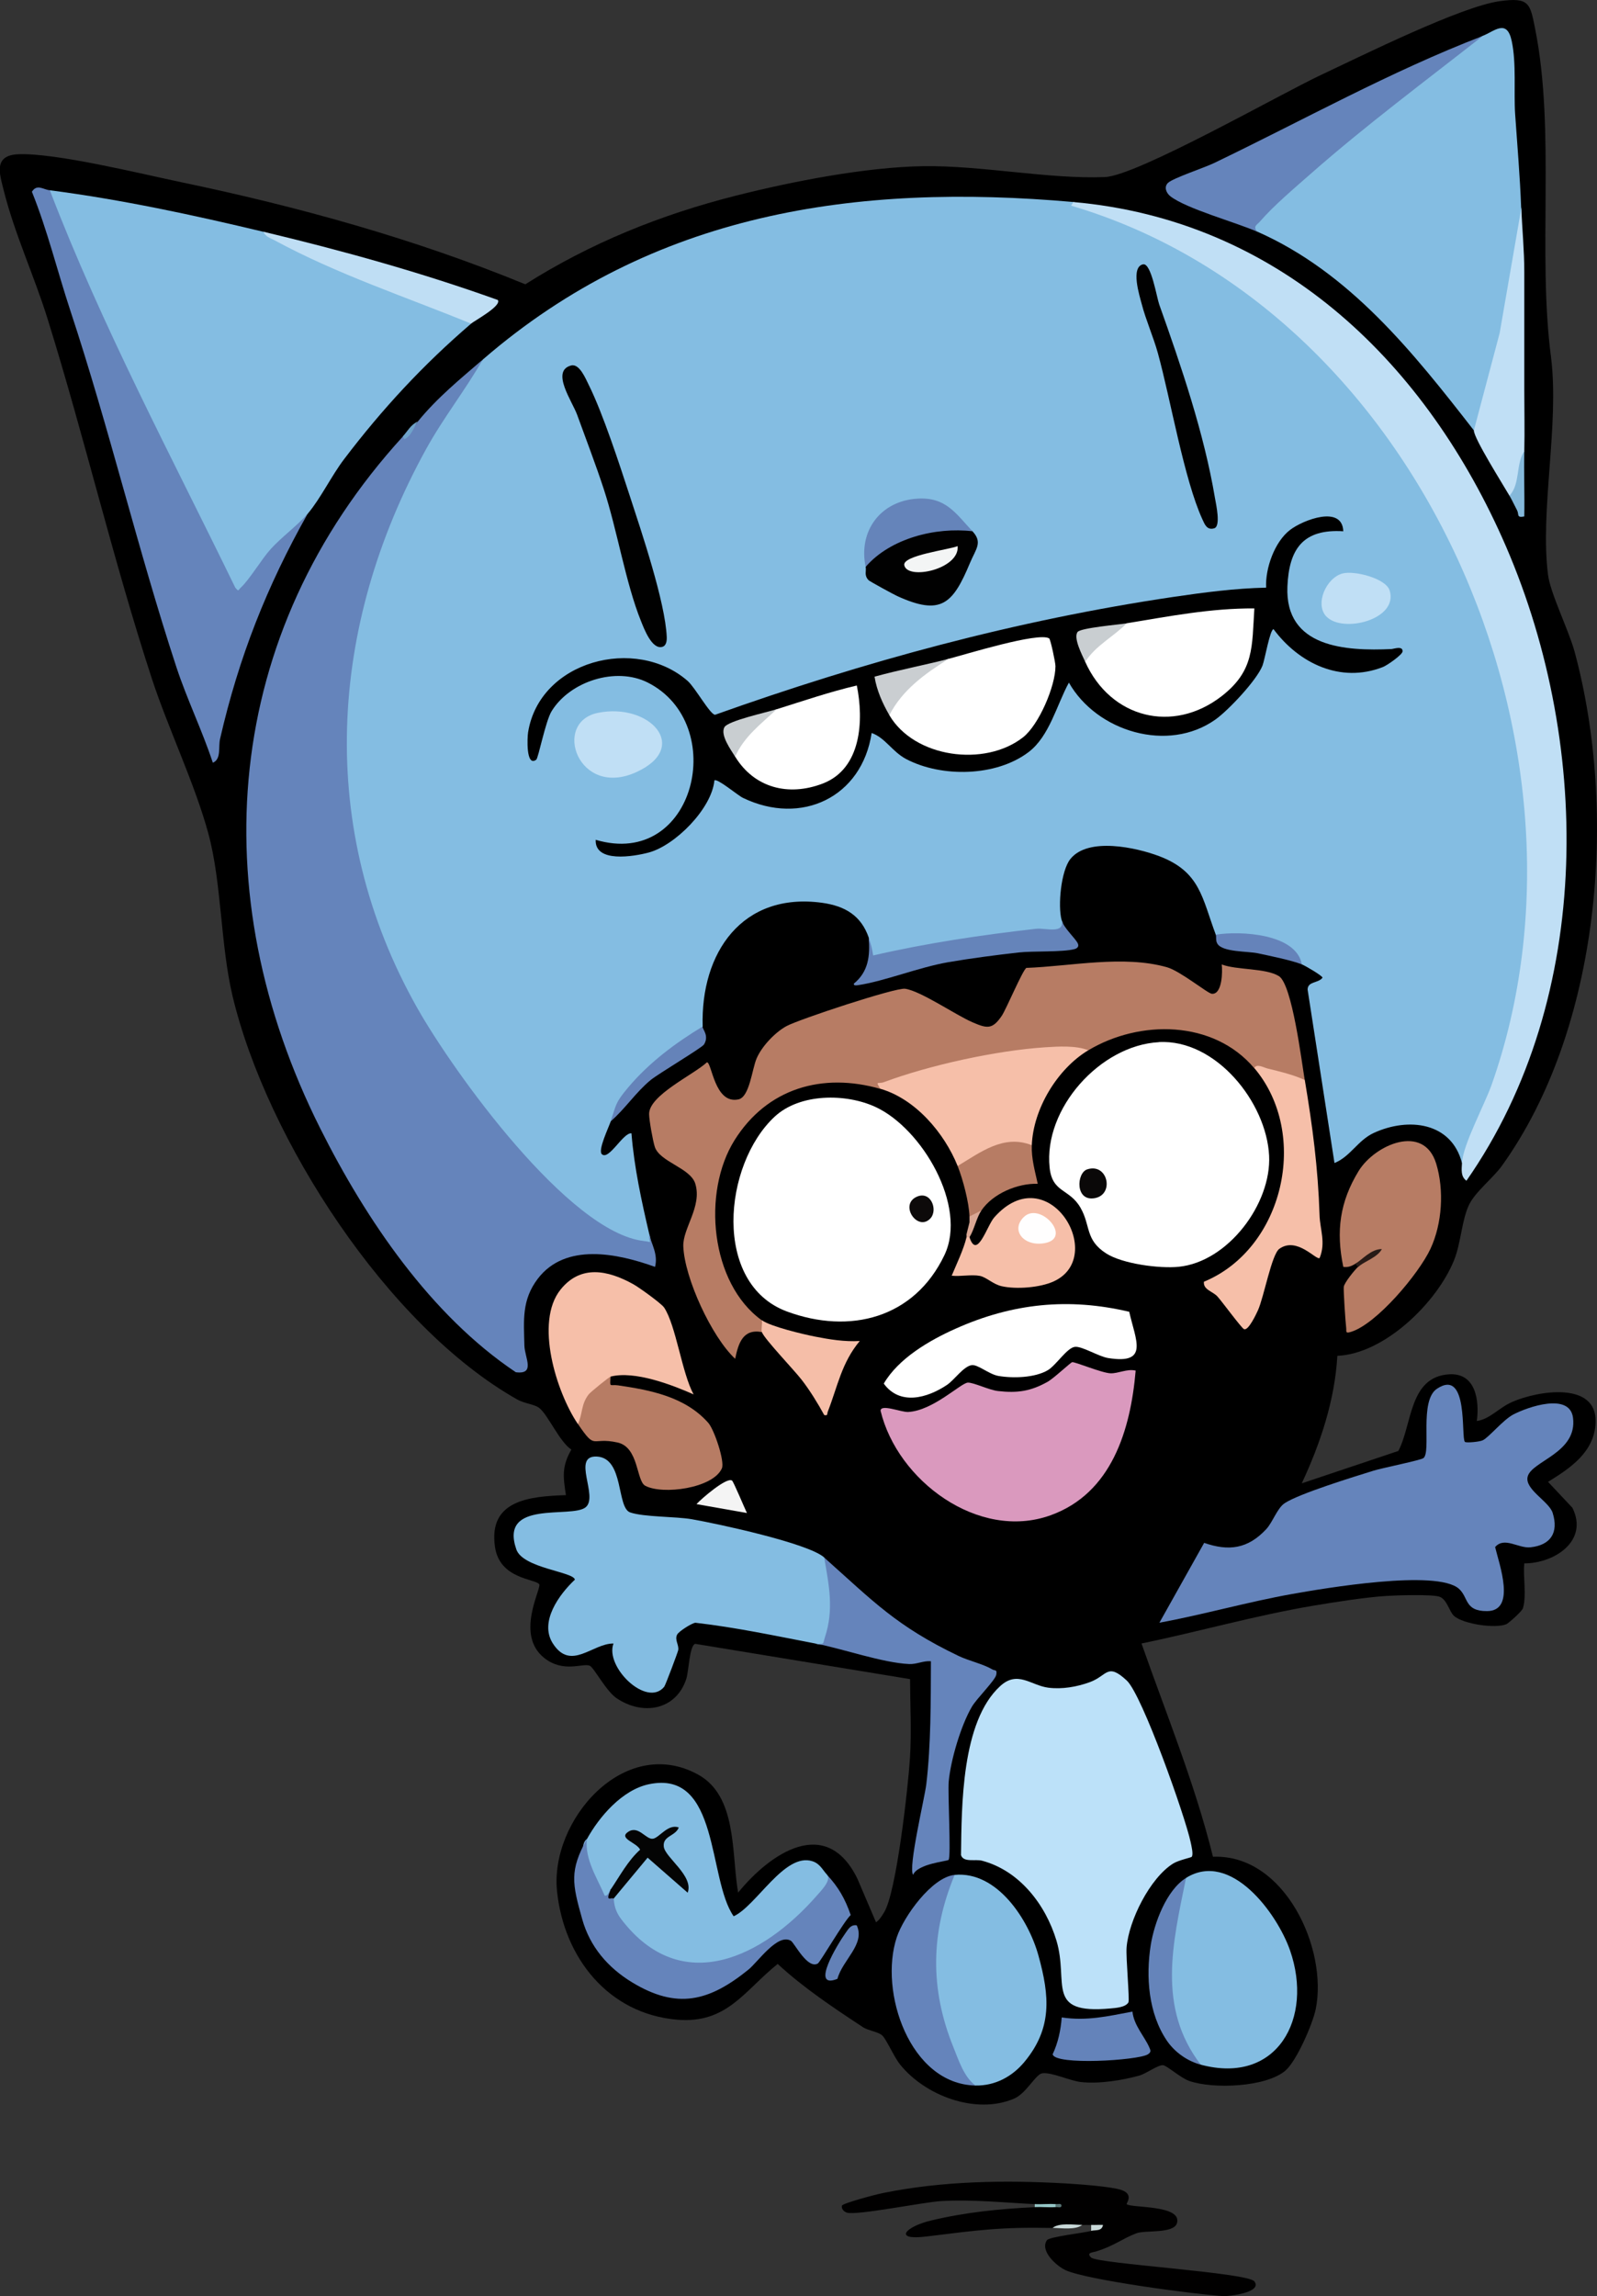 <?xml version="1.0" encoding="UTF-8"?>
<svg id="jamie_looshkin_Image" data-name="jamie_looshkin Image" xmlns="http://www.w3.org/2000/svg" viewBox="0 0 193.75 278.54">
  <rect x="0" y="0" width="193.75" height="278.54" fill="#333333" stroke="none"/>
  <defs>
    <style>
      .cls-1 {
        fill: #95c6c6;
      }

      .cls-2 {
        fill: #da99be;
      }

      .cls-3 {
        fill: #587575;
      }

      .cls-4 {
        fill: #010101;
      }

      .cls-5 {
        fill: #010000;
      }

      .cls-6 {
        fill: #6381b7;
      }

      .cls-7 {
        fill: #84bde2;
      }

      .cls-8 {
        fill: #f4f4f4;
      }

      .cls-9 {
        fill: #6583b9;
      }

      .cls-10 {
        fill: #f5bea8;
      }

      .cls-11 {
        fill: #6584ba;
      }

      .cls-12 {
        fill: #b77c64;
      }

      .cls-13 {
        fill: #6483ba;
      }

      .cls-14 {
        fill: #6fa3ca;
      }

      .cls-15 {
        fill: #c9ced1;
      }

      .cls-16 {
        fill: #c0dff5;
      }

      .cls-17 {
        fill: #fff;
      }

      .cls-18 {
        fill: #281b17;
      }

      .cls-19 {
        fill: #fffefe;
      }

      .cls-20 {
        fill: #0a0808;
      }

      .cls-21 {
        fill: #040404;
      }

      .cls-22 {
        fill: #f6bfa9;
      }

      .cls-23 {
        fill: #d9a794;
      }

      .cls-24 {
        fill: #6583ba;
      }

      .cls-25 {
        fill: #f3f5f5;
      }

      .cls-26 {
        fill: #84b8da;
      }

      .cls-27 {
        fill: #caced1;
      }

      .cls-28 {
        fill: #bfdef4;
      }

      .cls-29 {
        fill: #6584bb;
      }

      .cls-30 {
        fill: #0d0a0a;
      }

      .cls-31 {
        fill: #bce1f9;
      }

      .cls-32 {
        fill: #c9d9d9;
      }
    </style>
  </defs>
  <path d="M162.25,164.48c-.32,5.43-2.05,10.6-4.32,15.47l11.72-3.93c1.7-3.23,1.28-9.02,6.19-9.3,3.2-.18,3.66,3.19,3.33,5.67,1.61-.24,2.68-1.62,4.32-2.33,3.08-1.34,10.27-2.54,10.09,2.5-.13,3.59-3.04,5.52-5.77,7.21l2.96,3.15c2,4.04-2.22,6.74-5.84,6.74-.17,1.69.3,3.81-.16,5.43-.11.38-1.75,1.83-2.01,1.94-1.35.58-5.27-.02-6.36-1-.58-.52-.85-2.05-1.8-2.34s-5.18-.16-6.43-.08c-2.61.17-6.25.75-8.88,1.19-6.89,1.16-13.94,3.16-20.8,4.58,3.01,8.58,6.48,17.01,8.67,25.87,8.68-.35,13.95,11.13,12.47,18.47-.36,1.78-2.32,6.3-3.68,7.47-2.36,2.02-8.78,2.27-11.69,1.25-1.02-.36-2.63-1.81-3.13-1.9-.57-.1-2.08,1.03-2.92,1.26-2.11.58-4.89,1.02-7.06.78-1.32-.14-3.59-1.23-4.71-1.06-.81.12-1.91,2.44-3.43,3.08-4.64,1.97-10.8-.38-13.83-4.17-.69-.86-1.62-2.98-2.11-3.47s-1.74-.61-2.38-1.04c-3.57-2.35-7.22-4.78-10.34-7.67-4.03,3.23-6.14,7.26-12.15,6.77-8.42-.69-13.8-7.57-14.62-15.6-.88-8.59,8.15-18.99,17.06-14.17,4.85,2.62,4.08,9.62,4.91,14.35,3.91-4.8,10.7-9.42,14.47-1.69l2.26,5.29c.44-.31.69-.74.97-1.19,1.51-2.4,2.93-15.27,3.15-18.76.2-3.14.02-6.41.01-9.55l-26.06-4.28c-.71.18-.78,3.34-1.1,4.29-1.26,3.77-5.28,4.45-8.45,2.3-1.27-.86-2.73-3.69-3.24-3.93-.82-.38-3.18.93-5.55-.96-3.55-2.84-.26-8.48-.59-8.93-.51-.68-4.8-.61-5.37-4.54-.82-5.69,4.22-6.12,8.61-6.27-.35-2.26-.51-3.48.66-5.53-1.44-.92-2.88-4.31-3.93-5.07-.61-.44-1.78-.52-2.61-.99-15.72-8.84-30.42-31.59-34.56-48.93-1.49-6.25-1.31-13.71-2.94-19.73s-4.85-12.7-6.83-18.72c-4.73-14.46-8.18-29.3-12.7-43.8-1.6-5.14-4.01-10.32-5.31-15.56-.49-1.97-1.27-4.22,1.8-4.34,4.53-.17,14.78,2.35,19.68,3.38,14.23,2.97,28.38,6.88,41.81,12.4,7.95-5.03,16.44-8.45,25.57-10.76,6.8-1.72,15.72-3.46,22.71-3.57,7.11-.1,15.19,1.59,22.04,1.32,3.9-.15,21.31-10.09,26.26-12.41S177.25.78,181.96.14c3.6-.49,3.67.26,4.3,3.43,2.46,12.41.25,27.21,1.92,39.82,1,8.15-1.35,18.43-.38,26.29.28,2.3,2.52,6.76,3.23,9.37,5.27,19.48,3.16,45.69-8.82,62.38-1.03,1.44-3.18,3.11-3.96,4.68-.91,1.84-1,4.71-1.85,6.79-2.08,5.13-8.43,11.34-14.15,11.58Z"/>
  <path class="cls-5" d="M125.54,267.39c-3.76-.18-7.57-.59-11.35-.37-2.15.12-10.26,1.78-11.45,1.4-.35-.11-.68-.45-.6-.84.06-.29,4.17-1.38,4.95-1.53,7.26-1.48,14.84-1.59,22.22-1.17,1.52.09,5.52.37,6.76.8,1.52.53.55,1.63.62,1.71.46.49,6.77.05,6.1,2.31-.39,1.3-3.85.83-4.9,1.22-1.68.62-2.74,1.56-4.98,2.23-.39.11-1.15.13-.53.72.8.76,18.98,1.81,19.8,2.89,1.04,1.38-3.22,1.83-3.77,1.79-3.38-.21-16.61-1.96-19.16-3.16-1.07-.5-3.14-2.34-2.23-3.63.29-.41,4.41-.87,5.36-1.12.2-.58,1.21-.53.96-.43-.34.14-.87.12-.96-.29-.36-.02-.72,0-1.08,0l-3.6.36c-6.44-.13-9.1.28-15.33,1.04-4.1.5-2.49-1.21.57-1.94,4.12-.99,8.38-1.43,12.6-1.62.73-.29,1.79-.29,2.52,0,.27-.12.27-.24,0-.36-.71.29-1.81.29-2.52,0Z"/>
  <path class="cls-32" d="M131.3,269.91c-.81.64-2.49.38-3.6.36.82-.64,2.48-.37,3.6-.36Z"/>
  <path class="cls-32" d="M132.38,269.91c.48.02.96-.02,1.44,0-.15.81-.91.58-1.44.72v-.72Z"/>
  <path class="cls-1" d="M128.06,267.39c.31.1.31.22,0,.36-.83.06-1.69-.04-2.52,0v-.36c.83.04,1.69-.06,2.52,0Z"/>
  <path class="cls-7" d="M130.22,24.51c32.44,9.22,53.17,42.36,55.53,74.91,1.08,14.86-1.87,28.22-7.6,41.24l-.78.43c-1.28-4.97-6.5-5.57-10.68-3.66-1.97.9-2.86,2.89-4.79,3.66l-3.26-21.05c.03-1.02,1.29-.74,1.81-1.43,0-.24-2.15-1.48-2.51-1.62-2.58-2.81-6.16-3.32-9.82-2.96l-.62-.64c-1.67-4.46-1.88-7.63-6.85-9.52-2.8-1.06-8.64-2.35-10.79.34-1.14,1.42-1.53,5.66-1.07,7.38.75,1.65-.25,2.25-3,1.8-6.71.84-13.38,1.85-20.02,3.04l-.37-2.68c-.93-2.68-2.87-3.84-5.67-4.23-9.68-1.32-14.75,6.05-14.48,15.02l-.61,1.22c-4.19,2.68-8.15,6-10.55,10.29-.27.78-1.56,3.47-1.08,3.96.84.84,2.6-2.66,3.6-2.52.33,4.13,1.22,8.21,2.16,12.23,1.03,2.84-3.08,1.05-4.66.23-10.36-5.43-23.48-24.18-27.88-35.14-9.66-24.07-4.24-51.7,12.39-71.23,20.58-17.79,45.17-21.41,71.63-19.07Z"/>
  <path class="cls-29" d="M58.59,43.58c-2.13,3.74-4.82,7.13-6.9,10.91-11.85,21.51-13.35,46.05-1.08,67.77,4.39,7.78,18.4,27.26,27.5,28.29,1.19.13.6.41.64-.82.29,1.21,1.11,2.43.72,3.96-4.55-1.64-10.86-2.97-14.22,1.43-1.97,2.59-1.7,5.03-1.63,8.12.04,1.46,1.38,3.54-1.04,3.23-10.33-6.91-18.19-18.53-23.72-29.56-14.35-28.59-11.84-60.02,10.02-83.96.64-.36,1.24-.96,1.8-1.8,2.35-2.9,5.19-5.2,7.92-7.56Z"/>
  <path class="cls-7" d="M31.96,28.11c8.07,3.48,16.22,6.92,24.45,10.33l.75.82c-5.79,4.96-10.78,10.34-15.41,16.44-1.53,2.01-2.84,4.75-4.39,6.59-2.51,3.08-4.96,6.15-7.35,9.23-.63.77-1.4.94-2.07.14-8.06-15.26-15.3-30.87-21.72-46.8l-.18-1.78c8.76,1.14,17.34,2.99,25.92,5.04Z"/>
  <path class="cls-7" d="M184.57,25.23c-.15,9.11-2.52,17.95-4.93,26.66l-.83.32c-7.35-9.45-15.05-19.15-26.28-24.11-.72-.43-.8-.49-.67-1.24.44-2.48,24.7-20.96,28.02-22.51,1.41-.54,2.93-2.12,3.52.61s.24,6.2.42,8.9c.26,3.81.59,7.54.73,11.35Z"/>
  <path class="cls-12" d="M92.43,161.6c-2.31-.43-2.85,1.37-3.24,3.24-2.87-2.68-6.14-9.8-6.29-13.63-.09-2.2,2.31-4.84,1.45-7.62-.59-1.91-4.3-2.62-4.91-4.46-.23-.71-.69-3.25-.69-3.98-.02-2.28,5.38-4.76,7.02-6.28.6.03.92,5.12,3.82,4.5,1.35-.29,1.64-3.65,2.2-4.96.62-1.46,2.23-3.17,3.63-3.93,1.51-.82,13.23-4.7,14.39-4.53,1.91.27,6.14,3.19,8.18,4.07,1.75.75,2.4.9,3.54-.78.55-.81,2.53-5.54,2.99-5.82,5.42-.2,11.76-1.58,17.06-.08,1.62.46,4.92,3.17,5.44,3.22,1.28.11,1.31-2.76,1.2-3.56,1.81.7,5.34.42,6.94,1.42s2.75,10.31,3.13,12.61l-.99.36c-1.8-.44-3.5-1.04-5.13-1.8-4.95-5.87-13.91-5.91-20.16-2.16-7.95.5-16.33,1.49-24.03,4.36-.82-.27-1.21-.16-1.16.31-7.05-2.03-13.76-.08-17.71,6.23s-2.94,17.34,3.31,21.84c.82.67,1.08.97,0,1.44Z"/>
  <path class="cls-31" d="M144.58,225.26c-.08.09-1.58.4-2.25.81-2.82,1.76-5.39,6.92-5.65,10.18-.1,1.21.39,6.39.22,6.67-.36.6-1.52.67-2.17.73-8.01.74-5.02-3.1-6.56-8.23-1.32-4.38-4.49-8.48-9.02-9.69-.82-.22-2.26.25-2.56-.68.08-5.95.04-16.2,4.76-20.51,2.12-1.94,3.72-.07,5.84.2,1.68.21,3.45-.1,5.02-.67,2.15-.78,2.1-2.42,4.49-.2,1.87,1.73,7.09,16.5,7.75,19.6.09.43.36,1.52.13,1.78Z"/>
  <path class="cls-16" d="M130.22,24.51c24.57,2.17,42.22,18.87,52,40.67,10.91,24.31,11.28,55.72-4.31,78.06-.72-.52-.58-1.37-.54-2.15.11-2.22,2.74-7.06,3.61-9.53,14.38-40.77-8.6-94.08-51.03-106.61l.27-.44Z"/>
  <path class="cls-29" d="M177.73,174.92c.14.14,1.74,0,2.15-.19.72-.32,2.46-2.47,3.71-3.13,1.76-.92,6.85-2.7,7.25.39.55,4.28-5.02,5.24-5.5,7.14-.4,1.55,2.59,3,3.03,4.4.75,2.39-.23,3.92-2.7,4.18-1.46.15-3.16-1.33-4.28-.03.5,2.09,2.58,7.74-.97,7.77-2.76.02-2.24-1.66-3.42-2.71-2.7-2.39-16.39-.05-20.22.63-5.39.96-10.73,2.49-16.12,3.49l5.43-9.69c2.98,1.04,5.3.73,7.52-1.65.8-.85,1.34-2.57,2.26-3.17,1.76-1.16,8.42-3.21,10.78-3.94,1.06-.33,5.71-1.26,6.04-1.52.98-.74-.54-6.97,1.65-8.42,3.86-2.56,2.89,5.93,3.38,6.44Z"/>
  <path class="cls-17" d="M93.99,135.46c3.06-2.84,8.63-2.84,12.25-1.16,5.61,2.61,11.17,12.03,8.34,17.96-3.65,7.65-11.46,9.67-19.11,6.84-9.06-3.36-7.74-17.83-1.48-23.64Z"/>
  <path class="cls-7" d="M99.99,188.95c1.16,1.43,1.31,3.03,1.4,4.79.1,1.96.17,6.6-2.48,5.64-4.83-.93-9.65-1.96-14.55-2.52-.48.07-2.02,1.06-2.21,1.44-.33.65.25,1.25.13,1.89-.04.23-1.54,4.25-1.7,4.44-2.11,2.57-7.23-2.42-6.15-5.25-2.55-.03-5.18,3.4-7.36-.01-1.67-2.61.77-5.95,2.67-7.73-.08-.96-6.31-1.38-7.1-3.68-2.1-6.07,6.67-3.72,8.4-5.1,1.63-1.29-1.76-6.31,1.37-6.16,3.33.17,2.37,6.21,4.05,6.78s5.48.48,7.46.82c3.12.54,14.12,2.91,16.06,4.63Z"/>
  <path class="cls-17" d="M140.59,126.42c6.91-.38,13.06,7.31,13.38,13.78.29,5.81-4.97,12.88-10.98,13.48-2.32.23-6.81-.35-8.8-1.63-2.56-1.65-1.85-3.35-3.1-5.53-1.35-2.36-3.43-1.78-3.75-4.88-.75-7.15,6.14-14.83,13.25-15.21Z"/>
  <path class="cls-29" d="M6.04,23.07c6.37,16.61,14.74,32.25,22.5,48.21.45.54.31.34.69-.01,1.04-.96,2.49-3.42,3.61-4.66,1.32-1.46,3.35-2.94,4.5-4.31-4.97,8.82-8.37,17.44-10.64,27.33-.23,1,.17,2.47-.88,2.9-1.29-3.92-3.13-7.68-4.42-11.6-4.68-14.25-8.13-28.93-12.87-43.26-1.58-4.79-2.77-9.72-4.66-14.41.62-.97,1.34-.28,2.15-.18Z"/>
  <path class="cls-2" d="M137.78,166.28c-.62,7.21-2.92,14.89-10.34,17.55-8.72,3.13-18.59-4.22-20.61-12.7.05-.84,2.51.21,3.36.16,3.02-.16,6.38-3.52,7.23-3.56.68-.03,2.58.9,3.65,1.02,2.35.27,3.97.03,6.01-1.11.77-.43,2.81-2.36,3-2.39.34-.06,3.6,1.32,4.66,1.35.93.03,2-.57,3.03-.33Z"/>
  <path class="cls-7" d="M71.19,223.13c1.49-2.72,4.29-6,7.54-6.68,8.61-1.81,7.11,11.51,10.28,16.02,2.77-1.27,6.17-7.76,9.55-6.68.93.3,1.23,1.05,1.78,1.64.52.75.61.97.34,1.73-.18.52-2.1,2.46-2.6,2.93-6.53,6.1-14.88,10.25-22.14,2.53-.95-1.01-3.05-3.37-1.52-4.31l-.24-.34c.64-.81.6-1.06-.12-.74l-.43,1.29c-.8.98-4.12-6.12-2.45-7.41Z"/>
  <path class="cls-7" d="M145.7,250.48c-3.93-2.58-4.39-8.33-4.17-12.67.16-3.21.64-7.3,2.37-10,5.42-3.37,11.05,4.32,12.61,8.8,2.86,8.22-1.55,16.33-10.81,13.87Z"/>
  <path class="cls-7" d="M118.34,253c-2.46-.52-3.86-5.17-4.4-7.41-.73-3.1-1.23-5.69-1.05-8.91.17-2.98.68-7.29,2.93-9.23,5.15-.49,8.96,5.41,10.17,9.8,1.36,4.92,1.68,8.8-1.7,12.88-1.48,1.79-3.57,2.92-5.95,2.87Z"/>
  <path class="cls-29" d="M179.89,4.36c-7,5.5-14.19,10.84-20.88,16.73-1.94,1.71-4.47,3.84-6.13,5.76-.38.44-.91.59-.35,1.26-2.64-1.16-8.59-2.78-10.54-4.3-.51-.4-.81-1.15-.27-1.64.64-.58,4.41-1.83,5.55-2.38,10.84-5.21,21.39-11.11,32.62-15.43Z"/>
  <path class="cls-12" d="M164.41,153.33c-.47.28-.87.44-1.44.36-.9-4.32-.43-7.88,1.86-11.63,1.96-3.19,7.9-5.82,9.41-.9.98,3.21.73,7.28-.69,10.33s-6.59,9.2-9.7,10.1c-.68.2-.47-.1-.53-.52-.08-.59-.35-4.62-.29-4.97.08-.51,1.31-2.03,1.73-2.41,1.71-1.39,1.59-1.51-.36-.36Z"/>
  <path class="cls-22" d="M70.11,172.76c-2.6-3.84-5.28-12.37-2.1-16.32,2.43-3.03,5.72-2.37,8.82-.65.69.38,3.4,2.33,3.74,2.83,1.44,2.15,2.16,7.96,3.58,10.54-2.67-1.18-7.14-2.9-10.08-2.16-.18.3-.27.58-.06.92l-2.21,1.94c-.31,1.66-.87,2.62-1.69,2.89Z"/>
  <path class="cls-29" d="M99.99,188.95c5.97,5.32,8.74,8.31,16.31,11.94,1.26.6,2.95.96,4.11,1.64.3.18.58-.05.46.63s-2.38,2.89-2.96,3.89c-1.33,2.27-2.57,6.46-2.81,9.07-.13,1.45.31,9.17-.02,9.51-.17.17-3.75.46-4.3,1.81-.63-.86,1.4-9.31,1.6-10.99.57-4.83.54-10.03.56-14.92-.93-.08-1.7.38-2.64.34-3.2-.14-8.08-1.86-11.39-2.5,1.18.13.89.09,1.18-.78,1.1-3.35.48-6.29-.1-9.65Z"/>
  <path class="cls-17" d="M137,159.14c.77,3.44,2.45,6.41-2.55,5.61-1.15-.18-3.17-1.45-4.03-1.36-.96.09-2.3,2.25-3.31,2.84-1.57.92-4.21.99-5.98.69-1.15-.2-2.49-1.41-3.24-1.31-1,.14-2.11,1.81-3.02,2.41-2.38,1.59-5.69,2.52-7.65-.17,1.79-3.06,5.52-5.24,8.73-6.67,6.89-3.08,13.7-3.78,21.06-2.04Z"/>
  <path class="cls-22" d="M132.02,127.42c-3.75,2.26-6.67,7.11-6.84,11.51l-.72.51c-2.63-.37-5.13.42-7.49,2.37l-.79-.36c-1.61-4.01-5.13-8.14-9.36-9.36-.69-1.04-.27-.55.44-.82,5.57-2.07,13.62-3.83,19.54-4.22,1.54-.1,3.78-.24,5.22.36Z"/>
  <path class="cls-29" d="M71.19,223.13c-.23,2.49,1.24,4.65,2.17,6.83.39.08.51-.42.71-.72.15.31.27.67.36,1.08.11.09-.08,1.15.93,2.49,7.31,9.6,17.24,4.59,23.73-2.84.42-.49,1.82-1.86,1.25-2.52,1.38,1.48,2.19,2.9,2.87,4.87-.79.7-3.69,5.7-3.99,5.88-1.26.73-2.85-2.52-3.27-2.76-1.62-.94-4,2.58-5.16,3.51-4.76,3.85-8.65,4.85-14.11,1.53-2.93-1.78-5.11-4.32-6.04-7.64-1.23-4.36-1.55-5.89.54-9.72Z"/>
  <path class="cls-22" d="M158.3,131.02c.95,5.69,1.6,10.61,1.79,16.39.05,1.74.78,3.31.01,5.2-.38.35-2.74-2.65-4.89-1.11-.94.68-1.86,5.84-2.6,7.47-.2.44-1.17,2.52-1.69,2.27-.34-.17-2.67-3.36-3.23-3.97s-1.74-.81-1.63-1.78c9.67-3.99,12.88-17.89,6.12-25.91.25-.6,1.14-.07,1.58.04,1.54.38,3.09.74,4.54,1.4Z"/>
  <path class="cls-12" d="M74.07,167c-.08,1.42-.11.92.9,1.06,3.9.57,8.14,1.37,10.95,4.54.74.83,2.03,4.71,1.66,5.53-1.07,2.43-7.21,3.24-9.3,2.11-1.1-.59-.76-4.69-3.38-5.25-3.26-.71-2.56,1.04-4.78-2.24.59-1.29.35-2.33,1.28-3.57.23-.31,2.51-2.14,2.68-2.18Z"/>
  <path class="cls-29" d="M115.82,227.45c-2.92,7.02-3.01,13.82-.17,20.86.66,1.63,1.29,3.64,2.69,4.69-7.95-.16-11.74-11.38-9.54-17.99.83-2.5,4.25-7.29,7.02-7.56Z"/>
  <path class="cls-16" d="M184.93,54.74l-.64,4.96c-.23.62-.51.76-1.16.44-.78-1.35-4.31-6.94-4.32-7.92l3.13-11.81,2.63-15.18c.1,2.57.36,5.18.36,7.74v14.39c0,2.47.06,4.86,0,7.38Z"/>
  <path class="cls-22" d="M117.62,150.09c.91,2.81,2.12-1.4,3-2.4,6.53-7.38,13.8,4.75,7.22,7.76-1.66.76-4.52.98-6.29.59-1.07-.23-1.88-1.11-2.69-1.26-1.04-.19-2.33.1-3.4-.02.59-1.41,1.46-3.22,1.8-4.67.1-.31.22-.31.36,0Z"/>
  <path class="cls-28" d="M31.96,28.11c9.62,2.3,19.12,4.94,28.43,8.28.53.71-2.83,2.52-3.24,2.87-8.01-3.28-16.26-5.99-23.88-10.13-.5-.27-1.08-.41-1.31-1.03Z"/>
  <path class="cls-11" d="M128.78,111.59c.26.99,1.72,2.26,1.99,2.88.17.4-.13.59-.41.67-1.48.39-5.01.21-6.79.41-2.81.32-5.75.7-8.54,1.18-3.61.63-7.67,2.29-10.9,2.78-.21.03-.59.1-.54-.18,1.79-1.47,1.98-3.4,1.8-5.58.27.78.42,1.35.54,2.16,6.5-1.5,13.16-2.49,19.8-3.24,1.07-.12,3.52.71,3.06-1.08Z"/>
  <path class="cls-10" d="M92.43,160.16c1.07.77,4.99,1.7,6.47,1.99,1.78.35,3.58.64,5.41.53-2.22,2.65-2.7,5.56-3.87,8.54-.13.33.03.54-.44.45-.77-1.41-1.76-3.02-2.74-4.28-.89-1.16-4.53-4.96-4.83-5.79-.11-.32.08-1.03,0-1.44Z"/>
  <path class="cls-13" d="M137.39,244.03c.17,1.66,1.42,2.96,2.02,4.29.19.42.29.63-.17.91-1.22.73-11.27,1.35-11.53-.02.66-1.41.98-2.92,1.1-4.47,3.05.46,5.62-.15,8.59-.71Z"/>
  <path class="cls-11" d="M145.7,250.48c-1.63-.43-3.16-1.5-4.12-2.9-2.26-3.32-2.58-7.79-1.97-11.63.43-2.67,1.91-6.66,4.28-8.13-1.6,7.87-3.55,15.72,1.8,22.67Z"/>
  <path class="cls-12" d="M125.18,138.93c-.06,1.64.38,3.11.72,4.68-2.46-.08-5.46,1.2-6.84,3.24-.62.91-1.1,1.15-1.44.72-.05-1.64-.78-4.46-1.44-6.12,2.76-1.64,5.56-3.88,9-2.52Z"/>
  <path class="cls-9" d="M74.07,136.06c.74-2.12.52-2.21,2.15-4.15,2.52-2.99,5.69-5.36,9.01-7.37.01.35.83,1.11.18,2.17-.24.4-5.49,3.51-6.48,4.32-1.81,1.49-3.1,3.51-4.87,5.03Z"/>
  <path class="cls-24" d="M157.94,116.99c-1.3-.51-3.85-1.02-5.32-1.34-1.25-.27-4.34-.12-4.94-1.19-.22-.39-.09-.83-.18-1.07,2.99-.49,9.77-.13,10.44,3.6Z"/>
  <path class="cls-6" d="M103.94,233.57c1.07,2.29-1.74,4.2-2.34,6.49-3.4,1.36.07-4.29.96-5.53.35-.49.65-1.08,1.38-.96Z"/>
  <path class="cls-8" d="M88.81,179.61c.18.12,1.53,3.37,1.81,3.94l-6.12-1.08c.59-.66,3.66-3.3,4.3-2.86Z"/>
  <path class="cls-26" d="M184.93,54.74c-.06,2.63.05,5.28,0,7.91-.98.2-.62-.25-.87-.73-.32-.6-.58-1.19-.93-1.79,1.34-1.41.74-3.83,1.8-5.4Z"/>
  <path class="cls-18" d="M164.41,153.33c.84-.5,1.93-1.82,3.24-1.8-.52,1.01-2.18,1.52-2.88,2.16l-.36-.36Z"/>
  <path class="cls-23" d="M117.62,150.09h-.36c.03-.11-.02-.24,0-.36l.36-1.44c0-.24,0-.48,0-.72l1.44-.72c-.6.89-.87,2.34-1.44,3.24Z"/>
  <path class="cls-14" d="M48.87,52.94c.56-.61.95-1.41,1.8-1.8-.36.44-.7,1.75-1.62,2.15l-.18-.35Z"/>
  <path class="cls-12" d="M117.26,149.73c.09-.45.36-1.37.36-1.44l-.36,1.44Z"/>
  <path class="cls-3" d="M128.06,267.39c.28.02.72-.14.72.18,0,.33-.47.16-.72.18v-.36Z"/>
  <path d="M162.98,64.45c-4.88-.31-6.6,2.13-6.79,6.71-.31,7.43,7.1,7.83,12.62,7.58.26-.01,1.4-.44,1.35.29-.02.39-1.85,1.69-2.41,1.9-5.13,1.99-10.16-.46-13.24-4.6-.43,0-1.06,3.68-1.34,4.41-.69,1.77-4.12,5.41-5.7,6.54-5.76,4.1-14.42,1.47-17.79-4.47-1.48,2.7-2.35,6.49-4.88,8.42-3.93,3-10.56,3.11-14.85.86-1.7-.89-2.54-2.58-4.2-3.17-1.18,7.79-8.51,11.3-15.62,7.87-.64-.31-3.13-2.42-3.46-2.11-.32,3.42-4.77,7.9-7.99,8.75-1.77.47-6.54,1.29-6.41-1.55,12.09,3.59,16.23-14.08,6.31-19.08-3.85-1.94-9.43-.16-11.66,3.48-.74,1.21-1.61,5.7-1.86,5.88-1.27.94-1.09-2.72-.99-3.33,1.4-8.68,13.06-11.73,19.36-6.22.91.8,2.75,4.13,3.33,4.1,18.12-6.46,36.47-11.46,55.56-14.29,3.73-.55,7.54-1.05,11.29-1.13-.12-2.31,1.01-5.55,2.9-7,1.57-1.21,6.34-3.06,6.46.16Z"/>
  <path class="cls-4" d="M69.28,44.34c1.02-.28,1.78,1.62,2.17,2.4,1.7,3.43,3.71,9.6,4.95,13.4,1.41,4.33,4.31,12.9,4.49,17.13.02.46-.05,1.06-.53,1.2-1.27.37-2.23-2.22-2.6-3.14-1.85-4.58-2.87-10.99-4.51-16-.98-3-2.15-6.03-3.23-9.01-.59-1.63-3.23-5.31-.74-5.98Z"/>
  <path class="cls-4" d="M117.98,64.45c1.27,1.37.41,2.14-.3,3.84-2.09,5.01-3.52,6.44-8.83,4.02-.44-.2-3.34-1.78-3.48-1.93-.57-.61-.24-1.08-.35-1.62.23-2.32,3.46-3.61,5.52-4.28,2.23-.73,5.48-1.49,7.44-.04Z"/>
  <path class="cls-4" d="M138.68,32.07c.98-.21,1.65,4,1.96,4.87,2.66,7.47,5.44,15.62,6.76,23.47.13.75.74,3.44-.09,3.68-.88.26-1.15-.47-1.43-1.08-2.22-4.83-3.86-14.56-5.4-20.15-.54-1.96-1.47-4.06-1.96-5.96-.27-1.03-1.39-4.51.17-4.84Z"/>
  <path class="cls-16" d="M72.53,86.48c6.24-1.28,11.31,4.16,4.67,7.19-7.06,3.22-10.26-6.04-4.67-7.19Z"/>
  <path class="cls-11" d="M117.98,64.45c-4.46-.53-9.97.85-12.96,4.32-.91-4.34,1.8-8.02,6.31-8.28,3.41-.2,4.61,1.77,6.65,3.96Z"/>
  <path class="cls-16" d="M160.91,74.79c-1.42-1.51-.02-4.69,1.97-5.22,1.44-.38,5.24.59,5.71,2.05,1.12,3.55-5.72,5.25-7.68,3.16Z"/>
  <path class="cls-30" d="M112.85,147.84c-1.53,1.56-3.72-1.61-1.71-2.62,1.78-.89,2.72,1.59,1.71,2.62Z"/>
  <path class="cls-20" d="M131.9,141.86c2.5-.82,3.34,3.04.93,3.49s-2.24-3.06-.93-3.49Z"/>
  <path class="cls-21" d="M74.07,229.25c1.13-1.66,2.07-3.48,3.59-4.86-.4-.87-2.69-1.35-1.44-2.17s2.16.99,3.01.84c.77-.13,1.82-1.85,3.12-1.36-.41,1.07-1.97,1-1.82,2.32s3.66,3.54,2.9,5.59l-4.86-4.25-4.13,4.97c-.27-.22-1.06.54-.36-1.08Z"/>
  <path class="cls-19" d="M124.19,147.66c1.96-1.97,5.96,2.48,2.6,3.14-2.49.49-4.24-1.49-2.6-3.14Z"/>
  <path class="cls-17" d="M115.1,79.92c1.95-.5,10.92-3.29,12.19-2.47.16.11.76,2.91.76,3.37,0,2.42-2.02,7.14-3.95,8.64-4.65,3.62-13.18,2.47-16.21-2.71-.11-3.45,4.21-5.77,7.2-6.84Z"/>
  <path class="cls-17" d="M136.7,75.61c5.12-.84,10.25-1.84,15.48-1.8-.3,4.68,0,7.55-3.95,10.63-5.94,4.62-13.51,2.66-16.57-4.15-.24-2.35,3.09-3.89,5.04-4.68Z"/>
  <path class="cls-17" d="M94.23,86.04c3.22-1.01,6.43-2.11,9.72-2.88.85,4.18.59,10.07-4.12,11.89-4.21,1.62-8.34.5-10.64-3.26-.54-2.68,2.85-4.72,5.04-5.76Z"/>
  <path class="cls-27" d="M115.1,79.92c-2.84,1.78-5.63,3.76-7.2,6.84-.82-1.41-1.54-3.01-1.8-4.67,2.97-.82,6.02-1.4,9-2.16Z"/>
  <path class="cls-15" d="M94.23,86.04c-1.86,1.75-3.99,3.33-5.04,5.76-.45-.74-1.87-2.64-1.29-3.6.47-.77,5.19-1.8,6.32-2.16Z"/>
  <path class="cls-15" d="M136.7,75.61c-1.61,1.64-3.77,2.69-5.04,4.68-.37-.82-1.46-2.89-.93-3.62.36-.5,5.04-.9,5.97-1.05Z"/>
  <path class="cls-25" d="M116.18,66.25c.28,2.78-6.05,4.18-6.47,2.33-.28-1.21,5.52-1.91,6.47-2.33Z"/>
</svg>